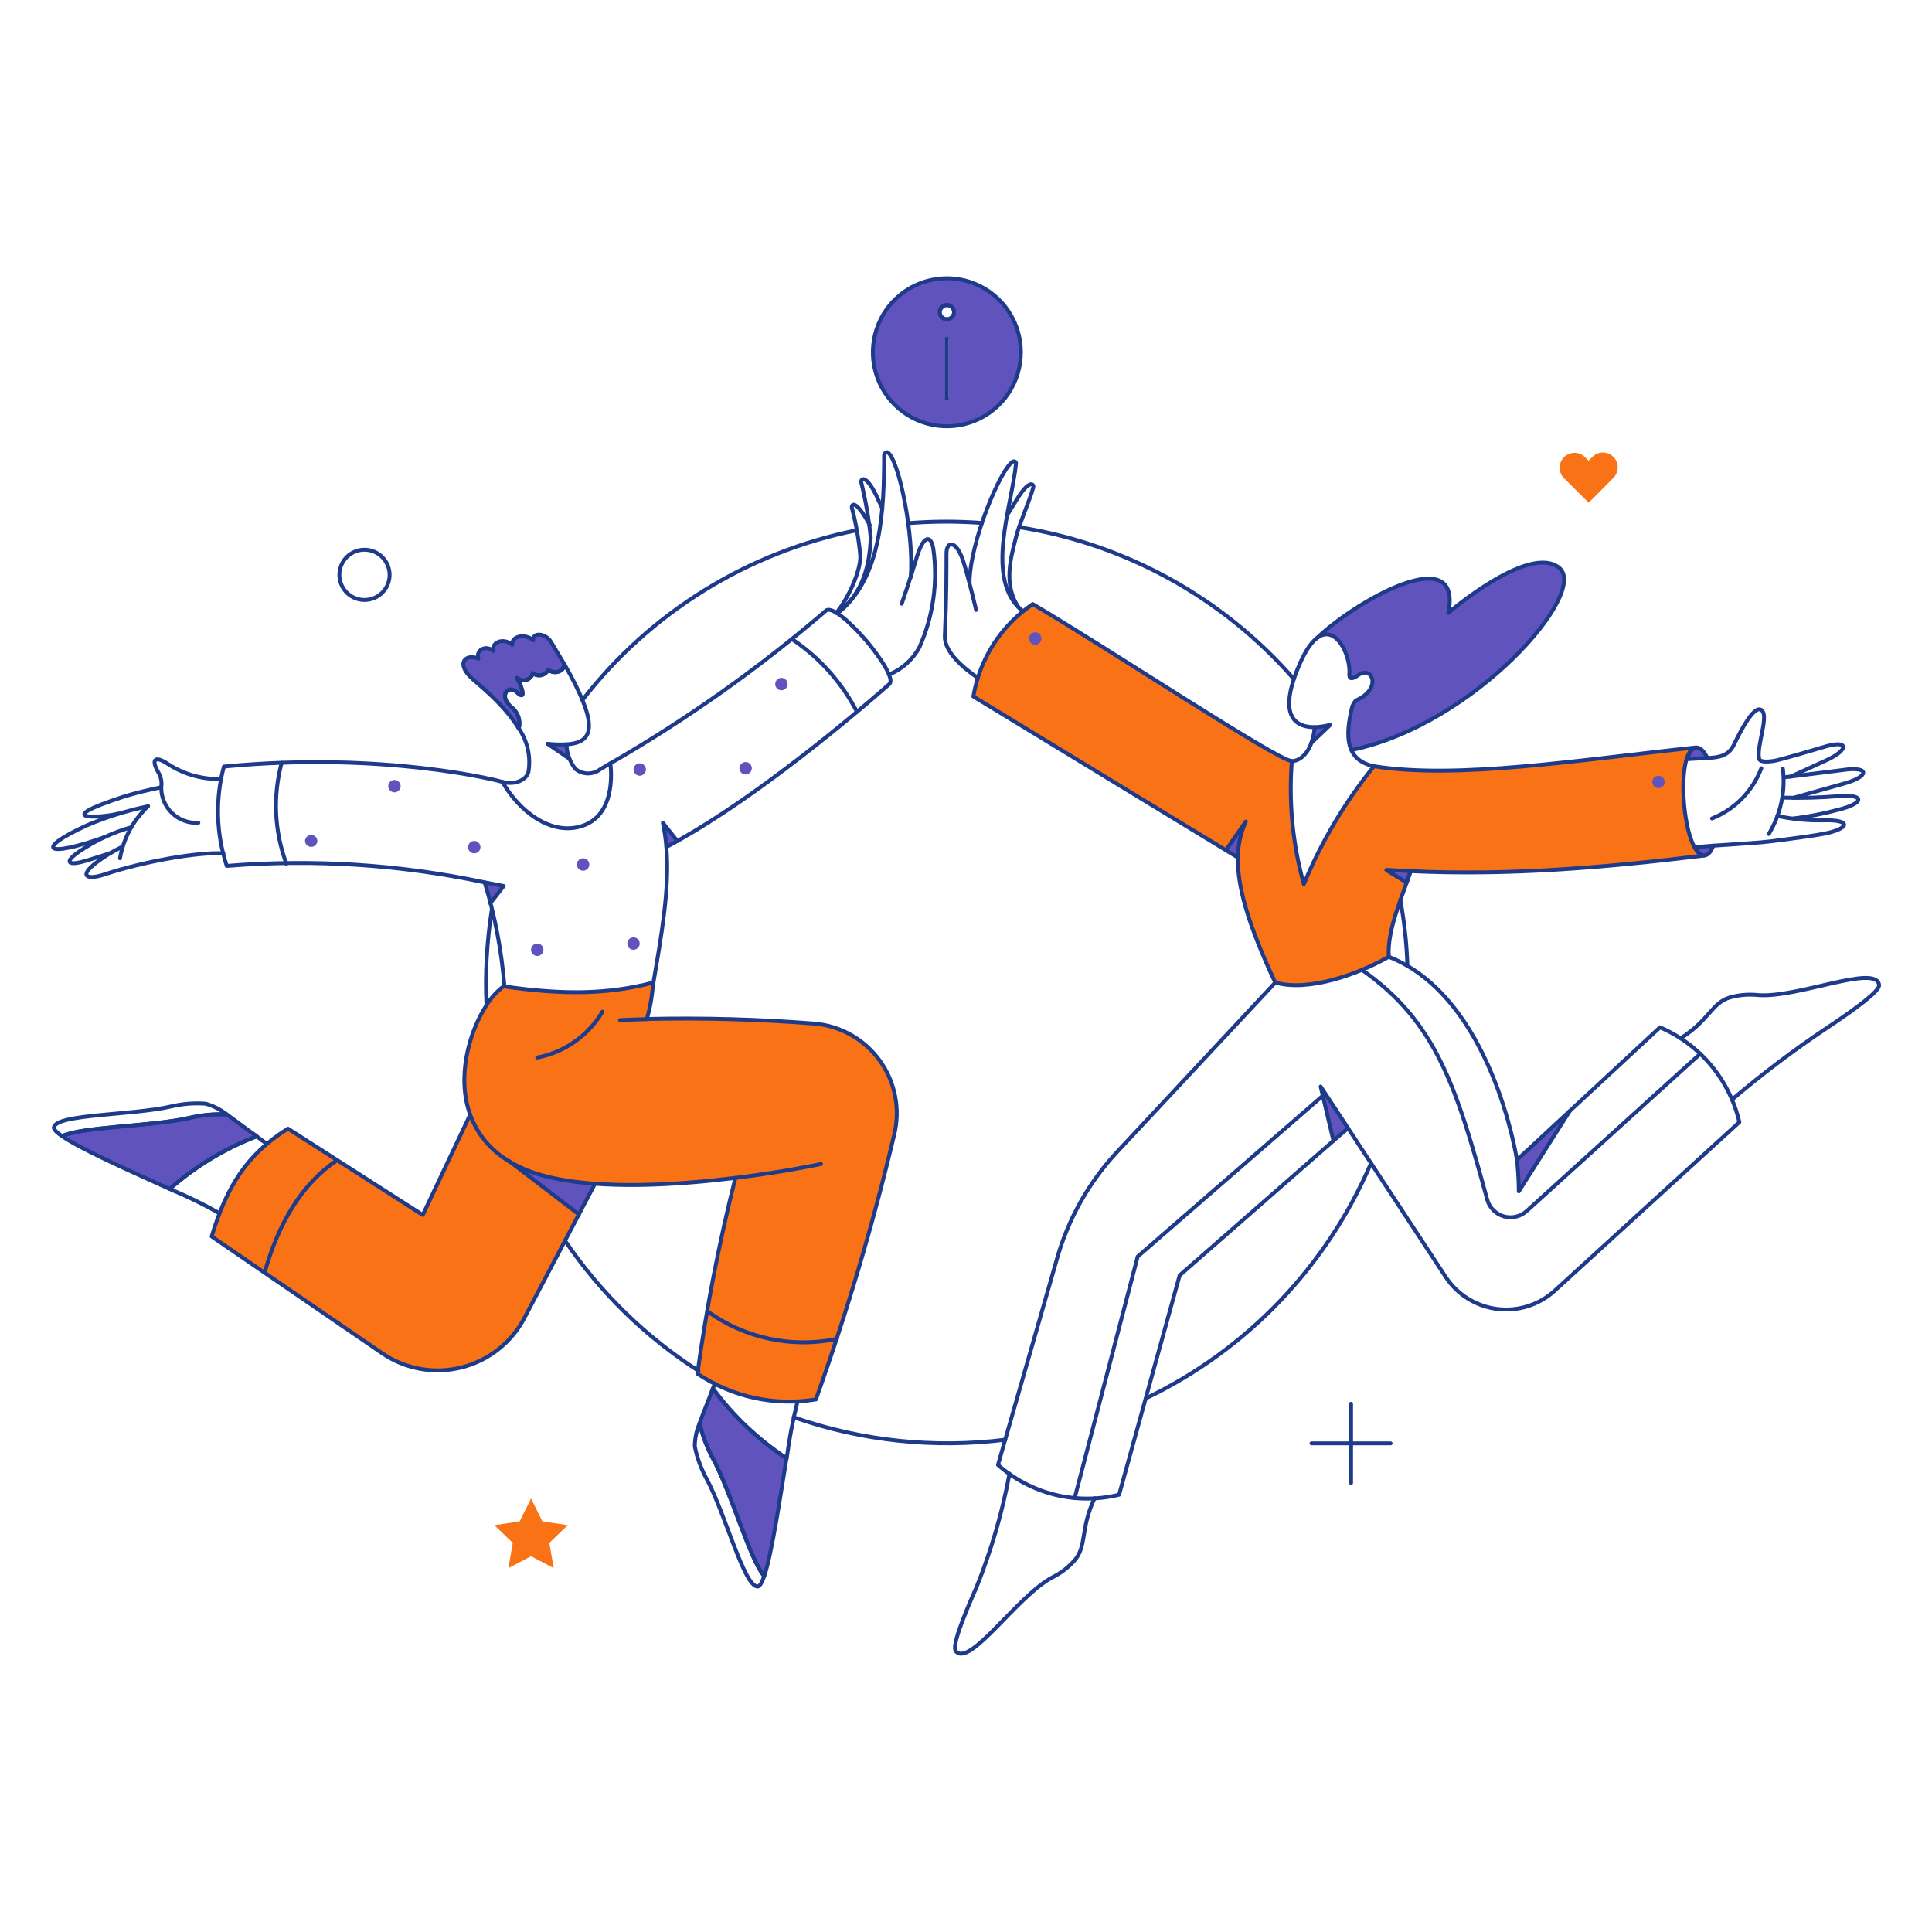 <svg width="382" height="382" viewBox="0 0 382 382" fill="none" xmlns="http://www.w3.org/2000/svg">
<path d="M336.985 169.159C332.663 169.159 331.036 148.119 335.36 147.783C311.984 150.271 287.984 154.094 271.668 151.502C265.94 158.566 261.267 166.423 257.795 174.828C255.591 166.916 254.789 158.68 255.425 150.491C252.322 150.238 218.452 127.781 204.191 119.44C201.099 121.53 198.464 124.228 196.446 127.369C194.429 130.509 193.071 134.027 192.456 137.709L242.438 168.116L246.373 162.447C245.453 164.71 244.939 167.118 244.853 169.56C244.709 174.471 246.297 181.655 252.217 194.266C257.995 195.999 267.421 193.327 274.605 189.175C274.28 184.661 276.482 179.137 278.143 174.517C276.867 173.582 275.528 172.738 274.135 171.989C295.318 173.384 315.249 171.805 336.985 169.159Z" fill="#F97316"/>
<path d="M160.893 202.342C149.915 201.483 138.9 201.181 127.892 201.439C128.58 199.1 128.99 196.688 129.119 194.254C120.092 196.601 111.354 196.673 99.729 195.014V194.869C94.328 198.442 89.613 211.111 92.999 220.423L83.625 240.222L56.906 223.175C48.854 228.194 44.81 234.621 41.849 244.479L75.536 267.55C77.796 269.102 80.359 270.157 83.055 270.646C85.752 271.135 88.522 271.047 91.183 270.388C93.843 269.73 96.334 268.515 98.491 266.825C100.649 265.135 102.424 263.007 103.699 260.581L114.459 240.11L100.879 229.737C102.87 230.9 105.009 231.79 107.238 232.382C118.323 235.452 134.534 234.224 145.437 232.888C142.23 245.644 139.723 258.565 137.928 271.594C144.803 276.22 153.186 278.041 161.361 276.686C167.468 259.57 172.628 242.131 176.817 224.448C177.442 221.932 177.512 219.31 177.022 216.764C176.531 214.218 175.492 211.809 173.977 209.706C172.461 207.602 170.506 205.853 168.247 204.582C165.987 203.31 163.478 202.546 160.893 202.342Z" fill="#F97316"/>
<path d="M319.005 90.337C318.596 89.923 318.073 89.641 317.503 89.527C316.932 89.413 316.341 89.472 315.805 89.697C315.448 89.845 315.124 90.063 314.852 90.337L314.092 91.097L313.332 90.337C312.776 89.812 312.037 89.524 311.272 89.535C310.508 89.546 309.777 89.855 309.237 90.396C308.696 90.937 308.387 91.668 308.377 92.432C308.366 93.197 308.654 93.936 309.18 94.492L314.121 99.402L318.995 94.492C319.409 94.083 319.692 93.56 319.807 92.99C319.923 92.42 319.866 91.829 319.643 91.291C319.496 90.934 319.279 90.61 319.005 90.337Z" fill="#F97316"/>
<path d="M112.257 301.562L107.238 300.804L104.999 296.291L102.76 300.804L97.743 301.562L101.39 305.065L100.524 310.048L104.999 307.701L109.477 310.048L108.61 305.065L112.257 301.562Z" fill="#F97316"/>
<path d="M263.075 143.298L259.274 146.909C259.625 145.907 259.844 144.862 259.924 143.804C260.989 143.753 262.046 143.583 263.075 143.298Z" fill="#6153BD"/>
<path d="M278.89 172.229C278.637 172.951 278.385 173.709 278.096 174.509C276.82 173.575 275.481 172.73 274.088 171.981C275.713 172.048 277.301 172.156 278.89 172.229Z" fill="#6153BD"/>
<path d="M308.281 112.29C302.366 107.379 286.329 121.172 286.329 121.172C289.288 106.585 267.624 119.082 260.33 126.191C264.086 123.194 267.083 129.692 266.758 133.375C266.758 134.244 267.227 134.424 268.563 133.485C271.344 131.463 273.33 136.266 268.094 138.503C267.742 138.883 267.484 139.339 267.334 139.833C266.374 142.558 266.311 145.519 267.153 148.282C291.454 143.307 314.166 117.164 308.281 112.29Z" fill="#6153BD"/>
<path d="M266.541 223.066L263.652 225.557L261.125 214.833L266.541 223.066Z" fill="#6153BD"/>
<path d="M187.214 55.024C184.32 55.024 181.491 55.882 179.084 57.49C176.678 59.098 174.802 61.384 173.695 64.058C172.587 66.732 172.297 69.674 172.862 72.513C173.427 75.351 174.82 77.959 176.867 80.005C178.913 82.052 181.521 83.445 184.359 84.01C187.198 84.575 190.14 84.285 192.814 83.177C195.488 82.07 197.774 80.194 199.382 77.788C200.99 75.381 201.848 72.552 201.848 69.658C201.853 66.762 200.997 63.93 199.389 61.522C197.782 59.113 195.495 57.236 192.819 56.13C191.042 55.396 189.137 55.02 187.214 55.024ZM187.575 78.567C187.575 78.663 187.537 78.755 187.47 78.822C187.402 78.89 187.31 78.928 187.214 78.928C187.166 78.931 187.118 78.923 187.073 78.906C187.028 78.889 186.987 78.862 186.953 78.828C186.919 78.794 186.892 78.753 186.875 78.708C186.858 78.663 186.85 78.615 186.853 78.567V67.229C186.854 67.133 186.892 67.042 186.959 66.974C187.027 66.906 187.119 66.868 187.214 66.868C187.262 66.865 187.311 66.873 187.356 66.89C187.401 66.907 187.442 66.933 187.476 66.967C187.51 67.001 187.536 67.042 187.553 67.088C187.571 67.133 187.578 67.181 187.575 67.229V78.567ZM186.203 61.742C186.215 61.477 186.328 61.226 186.52 61.043C186.712 60.859 186.967 60.757 187.232 60.757C187.498 60.757 187.753 60.859 187.945 61.043C188.137 61.226 188.25 61.477 188.261 61.742C188.25 62.008 188.137 62.258 187.945 62.442C187.753 62.626 187.498 62.728 187.232 62.728C186.967 62.728 186.712 62.626 186.52 62.442C186.328 62.258 186.215 62.008 186.203 61.742Z" fill="#6153BD"/>
<path d="M100.666 229.601L114.459 240.108L117.673 234.042C111.738 233.89 105.918 232.37 100.666 229.601Z" fill="#6153BD"/>
<path d="M112.582 150.022L108.249 147.099C109.494 147.249 110.75 147.297 112.004 147.243C112.103 148.186 112.297 149.117 112.582 150.022Z" fill="#6153BD"/>
<path d="M246.322 162.443C245.402 164.707 244.887 167.115 244.802 169.556L242.382 168.076L246.322 162.443Z" fill="#6153BD"/>
<path d="M131.069 162.696C131.392 164.27 131.62 165.862 131.755 167.462C132.441 167.137 133.2 166.74 133.958 166.343L131.069 162.696Z" fill="#6153BD"/>
<path d="M140.925 274.554C140.097 276.938 139.048 279.321 138.327 281.413C138.888 283.816 139.761 286.134 140.925 288.31C144.572 295.062 148.219 308.314 151.108 311.636C152.697 306.906 154.394 295.028 155.513 288.346C149.877 284.643 144.939 279.974 140.925 274.554Z" fill="#6153BD"/>
<path d="M44.81 220.321C42.347 220.213 39.88 220.444 37.48 221.007C29.969 222.74 16.214 222.74 12.278 224.654C16.395 227.471 27.406 232.273 33.544 235.09C38.618 230.614 44.451 227.08 50.768 224.654C48.638 223.21 46.615 221.585 44.81 220.321Z" fill="#6153BD"/>
<path d="M108.971 126.954C107.779 125.004 105.17 125.112 105.432 126.593C103.809 125.149 100.993 125.833 101.316 127.496C99.368 125.907 97.093 127.171 97.561 128.687C95.865 127.387 94.024 128.687 94.602 130.24C92.183 129.193 90.16 131 93.013 133.851C94.241 135.078 99.583 139.048 102.58 144.068C102.764 143.346 102.747 142.587 102.53 141.874C102.314 141.161 101.906 140.521 101.352 140.023C98.391 137.785 100.413 135.115 102.291 136.954C103.952 138.579 103.412 136.194 102.219 134.065C102.466 134.279 102.763 134.427 103.082 134.496C103.402 134.565 103.733 134.552 104.046 134.458C104.359 134.365 104.644 134.194 104.874 133.962C105.103 133.729 105.271 133.443 105.36 133.129C105.597 133.307 105.87 133.433 106.16 133.495C106.45 133.558 106.75 133.556 107.04 133.491C107.329 133.426 107.601 133.298 107.836 133.117C108.071 132.936 108.264 132.706 108.401 132.443C109.731 133.379 111.542 132.804 111.615 131.395C110.813 130.019 109.91 128.503 108.971 126.954Z" fill="#6153BD"/>
<path d="M99.589 175.188L96.955 178.582C96.594 177.176 96.232 175.802 95.835 174.468C97.057 174.684 99.589 175.188 99.589 175.188Z" fill="#6153BD"/>
<path d="M62.754 166.27C62.742 166.587 62.607 166.887 62.378 167.107C62.15 167.327 61.845 167.45 61.527 167.45C61.21 167.45 60.905 167.327 60.676 167.107C60.448 166.887 60.313 166.587 60.301 166.27C60.313 165.953 60.448 165.653 60.676 165.433C60.905 165.214 61.21 165.091 61.527 165.091C61.845 165.091 62.15 165.214 62.378 165.433C62.607 165.653 62.742 165.953 62.754 166.27Z" fill="#6153BD"/>
<path d="M79.219 155.438C79.219 155.599 79.188 155.759 79.126 155.908C79.064 156.057 78.974 156.192 78.86 156.306C78.746 156.42 78.611 156.511 78.462 156.572C78.313 156.634 78.153 156.666 77.992 156.666C77.831 156.666 77.671 156.634 77.522 156.572C77.373 156.511 77.238 156.42 77.124 156.306C77.01 156.192 76.919 156.057 76.858 155.908C76.796 155.759 76.764 155.599 76.764 155.438C76.764 155.113 76.894 154.8 77.124 154.57C77.354 154.34 77.666 154.21 77.992 154.21C78.317 154.21 78.63 154.34 78.86 154.57C79.09 154.8 79.219 155.113 79.219 155.438Z" fill="#6153BD"/>
<path d="M94.999 167.499C94.999 167.825 94.87 168.137 94.639 168.367C94.409 168.598 94.096 168.727 93.77 168.727C93.445 168.727 93.132 168.598 92.902 168.367C92.671 168.137 92.542 167.825 92.542 167.499C92.542 167.173 92.671 166.86 92.902 166.63C93.132 166.399 93.445 166.27 93.77 166.27C94.096 166.27 94.409 166.399 94.639 166.63C94.87 166.86 94.999 167.173 94.999 167.499Z" fill="#6153BD"/>
<path d="M116.518 170.929C116.518 171.255 116.388 171.567 116.158 171.798C115.928 172.028 115.615 172.157 115.289 172.157C114.963 172.157 114.651 172.028 114.42 171.798C114.19 171.567 114.061 171.255 114.061 170.929C114.061 170.603 114.19 170.29 114.42 170.06C114.651 169.83 114.963 169.7 115.289 169.7C115.615 169.7 115.928 169.83 116.158 170.06C116.388 170.29 116.518 170.603 116.518 170.929Z" fill="#6153BD"/>
<path d="M127.715 152.152C127.715 152.478 127.586 152.791 127.355 153.021C127.125 153.252 126.812 153.381 126.487 153.381C126.161 153.381 125.848 153.252 125.618 153.021C125.387 152.791 125.258 152.478 125.258 152.152C125.258 151.827 125.387 151.514 125.618 151.284C125.848 151.053 126.161 150.924 126.487 150.924C126.812 150.924 127.125 151.053 127.355 151.284C127.586 151.514 127.715 151.827 127.715 152.152Z" fill="#6153BD"/>
<path d="M148.653 151.9C148.653 152.061 148.621 152.221 148.559 152.37C148.497 152.519 148.407 152.654 148.293 152.768C148.179 152.882 148.044 152.972 147.895 153.034C147.746 153.096 147.586 153.127 147.425 153.127C147.264 153.127 147.104 153.096 146.955 153.034C146.806 152.972 146.671 152.882 146.557 152.768C146.443 152.654 146.352 152.519 146.291 152.37C146.229 152.221 146.197 152.061 146.197 151.9C146.197 151.574 146.326 151.262 146.557 151.032C146.787 150.801 147.099 150.672 147.425 150.672C147.75 150.672 148.063 150.801 148.293 151.032C148.523 151.262 148.653 151.574 148.653 151.9Z" fill="#6153BD"/>
<path d="M155.73 135.255C155.73 135.581 155.6 135.893 155.37 136.123C155.14 136.354 154.828 136.483 154.502 136.483C154.176 136.483 153.864 136.354 153.634 136.123C153.404 135.893 153.274 135.581 153.274 135.255C153.274 134.93 153.404 134.617 153.634 134.387C153.864 134.157 154.176 134.028 154.502 134.028C154.828 134.028 155.14 134.157 155.37 134.387C155.6 134.617 155.73 134.93 155.73 135.255Z" fill="#6153BD"/>
<path d="M107.454 187.79C107.454 187.951 107.423 188.111 107.361 188.26C107.299 188.408 107.209 188.544 107.095 188.658C106.981 188.772 106.845 188.862 106.697 188.924C106.548 188.986 106.388 189.017 106.227 189.017C106.065 189.017 105.906 188.986 105.757 188.924C105.608 188.862 105.473 188.772 105.359 188.658C105.245 188.544 105.154 188.408 105.092 188.26C105.031 188.111 104.999 187.951 104.999 187.79C104.999 187.464 105.128 187.152 105.359 186.922C105.589 186.691 105.901 186.562 106.227 186.562C106.552 186.562 106.865 186.691 107.095 186.922C107.325 187.152 107.454 187.464 107.454 187.79Z" fill="#6153BD"/>
<path d="M126.484 186.562C126.484 186.888 126.354 187.2 126.124 187.431C125.893 187.661 125.581 187.791 125.255 187.791C124.929 187.791 124.617 187.661 124.386 187.431C124.156 187.2 124.026 186.888 124.026 186.562C124.026 186.236 124.156 185.924 124.386 185.693C124.617 185.463 124.929 185.333 125.255 185.333C125.581 185.333 125.893 185.463 126.124 185.693C126.354 185.924 126.484 186.236 126.484 186.562Z" fill="#6153BD"/>
<path d="M337.599 149.877C336.335 149.949 334.096 150.058 333.591 150.094C334.53 147.099 336.195 147.061 337.599 149.877Z" fill="#6153BD"/>
<path d="M338.754 167.209C337.852 169.665 336.371 169.773 335.107 167.498C336.155 167.433 337.418 167.318 338.754 167.209Z" fill="#6153BD"/>
<path d="M205.919 126.194C205.925 126.359 205.898 126.524 205.839 126.679C205.78 126.834 205.691 126.975 205.576 127.094C205.462 127.214 205.324 127.309 205.172 127.374C205.019 127.438 204.855 127.472 204.69 127.472C204.524 127.472 204.361 127.438 204.208 127.374C204.056 127.309 203.918 127.214 203.804 127.094C203.689 126.975 203.599 126.834 203.541 126.679C203.482 126.524 203.455 126.359 203.461 126.194C203.474 125.876 203.609 125.576 203.838 125.356C204.067 125.136 204.372 125.013 204.69 125.013C205.008 125.013 205.313 125.136 205.542 125.356C205.771 125.576 205.906 125.876 205.919 126.194Z" fill="#6153BD"/>
<path d="M329.15 154.608C329.15 154.933 329.02 155.245 328.79 155.475C328.56 155.705 328.248 155.834 327.923 155.834C327.597 155.834 327.285 155.705 327.055 155.475C326.825 155.245 326.696 154.933 326.696 154.608C326.696 154.282 326.825 153.97 327.055 153.74C327.285 153.51 327.597 153.381 327.923 153.381C328.248 153.381 328.56 153.51 328.79 153.74C329.02 153.97 329.15 154.282 329.15 154.608Z" fill="#6153BD"/>
<path d="M300.301 235.559C300.29 233.484 300.169 231.411 299.94 229.348L310.375 219.671L300.301 235.559Z" fill="#6153BD"/>
<path d="M198.769 284.665C184.664 286.426 170.343 284.906 156.921 280.223" stroke="#1E3A8A" stroke-width="0.769" stroke-linecap="round" stroke-linejoin="round"/>
<path d="M271.091 229.959C262.388 250.339 246.581 266.866 226.607 276.465" stroke="#1E3A8A" stroke-width="0.769" stroke-linecap="round" stroke-linejoin="round"/>
<path d="M276.868 177.896C277.668 182.21 278.138 186.581 278.276 190.968" stroke="#1E3A8A" stroke-width="0.769" stroke-linecap="round" stroke-linejoin="round"/>
<path d="M201.477 104.239C222.552 107.551 241.788 118.173 255.817 134.245" stroke="#1E3A8A" stroke-width="0.769" stroke-linecap="round" stroke-linejoin="round"/>
<path d="M179.559 103.444C183.669 103.114 187.795 103.053 191.912 103.263C192.634 103.301 193.393 103.335 194.115 103.408" stroke="#1E3A8A" stroke-width="0.769" stroke-linecap="round" stroke-linejoin="round"/>
<path d="M115.145 138.431C128.59 121.074 147.847 109.15 169.379 104.852" stroke="#1E3A8A" stroke-width="0.769" stroke-linecap="round" stroke-linejoin="round"/>
<path d="M96.19 198.73C96.043 195.674 96.055 192.613 96.227 189.559C96.4 186.305 96.738 183.065 97.238 179.845" stroke="#1E3A8A" stroke-width="0.769" stroke-linecap="round" stroke-linejoin="round"/>
<path d="M138.109 271.053C127.656 264.351 118.676 255.592 111.715 245.309" stroke="#1E3A8A" stroke-width="0.769" stroke-linecap="round" stroke-linejoin="round"/>
<path d="M259.933 143.776C260.983 143.744 262.026 143.586 263.039 143.306L259.283 146.881" stroke="#1E3A8A" stroke-width="0.769" stroke-linecap="round" stroke-linejoin="round"/>
<path d="M354.028 153.561L361.142 150.311C365.653 148.253 365.703 146.058 360.311 147.783C359.984 147.888 351.97 150.271 350.706 150.455C349.732 150.598 348.046 150.742 347.856 150.094C347.132 147.624 350.136 140.949 348.036 140.273C346.666 139.834 344.325 144.14 342.837 147.242C341.795 149.412 339.986 149.769 337.601 149.878" stroke="#1E3A8A" stroke-width="0.769" stroke-linecap="round" stroke-linejoin="round"/>
<path d="M352.728 153.705C352.728 153.705 363.561 152.375 364.283 152.261C369.912 151.441 369.519 153.566 364.716 154.896C360.131 156.166 354.606 157.747 354.606 157.747" stroke="#1E3A8A" stroke-width="0.769" stroke-linecap="round" stroke-linejoin="round"/>
<path d="M352.728 157.713C356.282 157.82 359.838 157.723 363.38 157.424C369.048 156.982 368.434 158.869 363.633 160.06C360.671 160.87 357.654 161.461 354.606 161.83" stroke="#1E3A8A" stroke-width="0.769" stroke-linecap="round" stroke-linejoin="round"/>
<path d="M338.755 167.21C338.755 167.21 346.59 166.697 348.107 166.56C351.03 166.294 354.032 165.828 356.953 165.441C358.149 165.279 359.341 165.089 360.528 164.871C365.587 163.92 366.34 162.043 360.6 162.199C357.52 162.272 354.441 161.981 351.429 161.332" stroke="#1E3A8A" stroke-width="0.769" stroke-linecap="round" stroke-linejoin="round"/>
<path d="M352.512 151.972C353.061 156.47 352.081 161.021 349.732 164.895" stroke="#1E3A8A" stroke-width="0.769" stroke-linecap="round" stroke-linejoin="round"/>
<path d="M348.251 151.9C347.404 154.141 346.1 156.181 344.422 157.891C342.743 159.601 340.727 160.942 338.502 161.83" stroke="#1E3A8A" stroke-width="0.769" stroke-linecap="round" stroke-linejoin="round"/>
<path d="M278.913 172.244C278.66 172.966 278.407 173.724 278.118 174.524C276.241 173.261 274.648 172.443 274.11 171.997C275.735 172.063 277.324 172.172 278.913 172.244Z" stroke="#1E3A8A" stroke-width="0.769" stroke-linecap="round" stroke-linejoin="round"/>
<path d="M242.386 168.112L246.322 162.443C245.299 164.677 244.768 167.104 244.764 169.561" stroke="#1E3A8A" stroke-width="0.769" stroke-linecap="round" stroke-linejoin="round"/>
<path d="M255.425 150.491C256.731 150.491 258.419 149.37 259.289 146.88C259.639 145.878 259.857 144.834 259.939 143.775C256.545 143.811 252.185 142.065 257.123 130.958C258.185 128.571 260.247 124.921 262.809 125.479C265.3 126.025 267.011 130.436 266.8 133.271C266.714 134.489 267.56 134.191 268.561 133.478C271.359 131.479 273.328 136.257 268.092 138.496C267.744 138.878 267.484 139.332 267.332 139.826C265.981 145.527 265.933 150.223 271.665 151.525" stroke="#1E3A8A" stroke-width="0.769" stroke-linecap="round" stroke-linejoin="round"/>
<path d="M260.366 126.194C267.66 119.081 289.325 106.587 286.364 121.175C286.364 121.175 302.393 107.383 308.316 112.292C314.208 117.169 291.526 143.308 267.227 148.291" stroke="#1E3A8A" stroke-width="0.769" stroke-linecap="round" stroke-linejoin="round"/>
<path d="M336.985 169.159C332.711 169.159 331.035 148.119 335.36 147.783C312.175 150.253 288.13 154.121 271.668 151.502C265.94 158.566 261.267 166.423 257.795 174.828C255.591 166.916 254.789 158.679 255.425 150.491C252.322 150.238 218.452 127.781 204.191 119.439C201.099 121.53 198.464 124.228 196.447 127.368C194.429 130.509 193.071 134.027 192.456 137.708L244.77 169.56C244.756 170.143 244.77 170.755 244.802 171.409C245.07 176.252 246.923 183.148 252.139 194.253C258.591 196.178 268.592 192.633 274.599 189.161C274.219 183.884 277.294 177.226 278.919 172.247C298.343 173.135 316.893 171.595 336.985 169.159Z" stroke="#1E3A8A" stroke-width="0.769" stroke-linecap="round" stroke-linejoin="round"/>
<path d="M252.17 194.253L220.974 227.652C215.339 233.669 211.229 240.95 208.988 248.884L197.325 289.646C200.543 292.489 204.403 294.51 208.573 295.536C212.743 296.562 217.1 296.563 221.27 295.538L233.243 252.166C268.673 221.154 262.603 226.454 266.533 223.064L285.851 252.491C286.987 254.215 288.483 255.673 290.235 256.765C291.988 257.856 293.957 258.555 296.005 258.813C298.054 259.072 300.135 258.883 302.103 258.259C304.071 257.635 305.881 256.591 307.406 255.199L343.91 221.872C342.951 217.734 341.03 213.88 338.303 210.622C335.576 207.364 332.12 204.795 328.214 203.123L299.932 229.349C299.932 229.349 295.057 197.178 274.549 189.162" stroke="#1E3A8A" stroke-width="0.769" stroke-linecap="round" stroke-linejoin="round"/>
<path d="M263.652 225.558L261.125 214.833L266.541 223.066" stroke="#1E3A8A" stroke-width="0.769" stroke-linecap="round" stroke-linejoin="round"/>
<path d="M199.6 291.38C198.176 299.038 195.999 306.537 193.1 313.767C190.35 319.974 188.195 325.533 188.984 326.477C191.747 329.782 201.147 315.506 208.121 311.853C209.783 311.029 211.268 309.888 212.492 308.495C214.942 305.603 213.574 302.249 216.426 296.218" stroke="#1E3A8A" stroke-width="0.769" stroke-linecap="round" stroke-linejoin="round"/>
<path d="M342.438 217.433C348.416 212.343 354.686 207.606 361.214 203.244C366.881 199.487 371.684 195.95 371.539 194.758C371.028 190.498 355.366 197.402 347.565 196.744C345.71 196.551 343.836 196.71 342.04 197.214C338.43 198.305 337.96 201.727 332.291 205.302" stroke="#1E3A8A" stroke-width="0.769" stroke-linecap="round" stroke-linejoin="round"/>
<path d="M191.692 115.323C191.692 107.341 197.899 92.461 200.322 91.241C200.418 91.197 200.528 91.193 200.627 91.229C200.727 91.265 200.808 91.339 200.854 91.434C200.884 91.497 200.898 91.567 200.892 91.638C200.061 100.163 194.531 114.725 202.239 120.857" stroke="#1E3A8A" stroke-width="0.769" stroke-linecap="round" stroke-linejoin="round"/>
<path d="M193.389 134.064C190.608 132.186 186.686 128.932 186.817 125.759C187.18 116.986 187.125 112.868 187.142 109.401C187.155 106.838 189.172 106.764 190.536 111.207C191.734 115.105 192.992 120.595 192.992 120.595" stroke="#1E3A8A" stroke-width="0.769" stroke-linecap="round" stroke-linejoin="round"/>
<path d="M199.202 101.747C199.963 100.483 200.785 99.181 201.116 98.643C203.53 94.717 204.499 95.678 204.294 96.404C203.49 99.244 201.549 103.516 200.899 106.152C199.93 110.031 198.281 115.445 201.356 120.052" stroke="#1E3A8A" stroke-width="0.769" stroke-linecap="round" stroke-linejoin="round"/>
<path d="M162.337 230.149C162.337 230.149 155.152 231.702 145.439 232.893" stroke="#1E3A8A" stroke-width="0.769" stroke-linecap="round" stroke-linejoin="round"/>
<path d="M96.082 198.912C97.02 197.348 98.259 195.985 99.727 194.904V195.048C111.354 196.709 120.092 196.637 129.119 194.288C128.991 196.723 128.579 199.134 127.892 201.473C138.9 201.221 149.915 201.523 160.893 202.376C163.475 202.575 165.982 203.335 168.24 204.604C170.497 205.873 172.45 207.619 173.962 209.721C175.475 211.823 176.511 214.23 176.997 216.774C177.484 219.317 177.409 221.936 176.779 224.448C172.597 242.136 167.438 259.578 161.326 276.695C153.151 278.051 144.767 276.229 137.892 271.604C139.689 258.575 142.196 245.653 145.402 232.897C134.5 234.228 118.291 235.45 107.203 232.392C100.634 230.581 95.278 226.799 92.95 220.368C90.291 213.07 92.686 204.218 96.082 198.912Z" stroke="#1E3A8A" stroke-width="0.769" stroke-linecap="round" stroke-linejoin="round"/>
<path d="M127.928 201.511C126.123 201.547 124.353 201.619 122.584 201.692" stroke="#1E3A8A" stroke-width="0.769" stroke-linecap="round" stroke-linejoin="round"/>
<path d="M117.643 234.041L103.693 260.581C101.771 264.237 98.733 267.185 95.02 268.995C91.307 270.805 87.113 271.382 83.049 270.644C80.352 270.155 77.79 269.101 75.531 267.55L41.849 244.479C44.814 234.61 48.864 228.179 56.935 223.158L83.589 240.222L92.977 220.362" stroke="#1E3A8A" stroke-width="0.769" stroke-linecap="round" stroke-linejoin="round"/>
<path d="M100.702 229.601L114.459 240.109" stroke="#1E3A8A" stroke-width="0.769" stroke-linecap="round" stroke-linejoin="round"/>
<path d="M112.582 150.022L108.249 147.061C109.497 147.201 110.754 147.237 112.008 147.169" stroke="#1E3A8A" stroke-width="0.769" stroke-linecap="round" stroke-linejoin="round"/>
<path d="M120.67 150.925C120.02 151.322 119.37 151.685 118.72 152.08C118.014 152.635 117.141 152.933 116.243 152.927C115.346 152.92 114.477 152.609 113.779 152.044C112.672 150.657 112.052 148.944 112.013 147.17C117.821 146.829 118.177 142.924 111.612 131.356C111.543 131.692 111.387 132.005 111.158 132.261C110.929 132.517 110.637 132.708 110.31 132.814C109.984 132.921 109.635 132.939 109.299 132.866C108.963 132.794 108.653 132.634 108.399 132.403C108.269 132.673 108.08 132.911 107.845 133.098C107.611 133.284 107.337 133.416 107.044 133.482C106.752 133.548 106.448 133.547 106.156 133.479C105.864 133.411 105.591 133.278 105.358 133.089C105.268 133.403 105.101 133.69 104.871 133.922C104.642 134.154 104.357 134.325 104.044 134.418C103.731 134.512 103.4 134.525 103.081 134.457C102.761 134.389 102.464 134.241 102.217 134.028C103.444 136.156 103.95 138.54 102.289 136.915C100.411 135.075 98.389 137.781 101.352 139.986C101.906 140.483 102.314 141.123 102.531 141.835C102.747 142.548 102.764 143.307 102.58 144.028C104.293 146.527 104.977 149.59 104.491 152.58C104.166 154.101 102 155.288 99.36 154.602C102.509 160.26 108.99 165.473 115.292 163.246C122.226 160.803 120.67 150.925 120.67 150.925Z" stroke="#1E3A8A" stroke-width="0.769" stroke-linecap="round" stroke-linejoin="round"/>
<path d="M165.534 121.253C174.453 114.508 174.805 100.247 174.805 90.021C174.805 89.696 175.272 89.261 175.525 89.451C177.781 90.918 180.781 106.123 180.059 114.124" stroke="#1E3A8A" stroke-width="0.769" stroke-linecap="round" stroke-linejoin="round"/>
<path d="M175.768 133.378C178.327 132.347 180.446 130.458 181.762 128.033C184.511 121.914 185.474 115.142 184.539 108.499C184.048 105.614 182.551 105.863 181.253 110.232C180.095 114.132 178.292 119.367 178.292 119.367" stroke="#1E3A8A" stroke-width="0.769" stroke-linecap="round" stroke-linejoin="round"/>
<path d="M165.384 121.158C167.87 118.117 170.209 112.72 170.101 109.871C169.809 106.677 169.253 103.513 168.44 100.41C168.276 99.65 169.225 98.639 171.978 103.831" stroke="#1E3A8A" stroke-width="0.769" stroke-linecap="round" stroke-linejoin="round"/>
<path d="M131.755 167.463C131.62 165.862 131.391 164.27 131.069 162.696L133.916 166.294" stroke="#1E3A8A" stroke-width="0.769" stroke-linecap="round" stroke-linejoin="round"/>
<path d="M129.156 194.29H129.192C130.744 185.118 132.442 175.838 131.756 167.463C146.174 159.899 164.5 145.237 175.846 135.256C177.133 133.969 172.627 128.272 171.387 126.81C170.116 125.311 165.145 119.79 163.39 120.668C150.136 132.062 135.846 142.192 120.706 150.925" stroke="#1E3A8A" stroke-width="0.769" stroke-linecap="round" stroke-linejoin="round"/>
<path d="M157.68 277.155C156.749 280.841 156.038 284.579 155.549 288.349C149.899 284.648 144.958 279.964 140.961 274.519C141.106 274.204 141.227 273.879 141.322 273.544" stroke="#1E3A8A" stroke-width="0.769" stroke-linecap="round" stroke-linejoin="round"/>
<path d="M140.925 288.302C139.761 286.127 138.888 283.808 138.327 281.406C137.713 282.858 137.39 284.416 137.377 285.993C137.831 288.241 138.622 290.407 139.724 292.419C143.443 299.351 147.162 313.867 149.835 313.687C150.232 313.65 150.665 312.892 151.098 311.628C148.255 308.314 144.608 295.062 140.925 288.302Z" stroke="#1E3A8A" stroke-width="0.769" stroke-linecap="round" stroke-linejoin="round"/>
<path d="M140.925 274.555C140.097 276.938 139.048 279.321 138.327 281.413C138.888 283.816 139.761 286.135 140.925 288.31C144.572 295.062 148.219 308.314 151.108 311.636C152.697 306.906 154.394 295.028 155.513 288.346C149.877 284.643 144.939 279.974 140.925 274.555Z" stroke="#1E3A8A" stroke-width="0.769" stroke-linecap="round" stroke-linejoin="round"/>
<path d="M43.401 239.892C40.215 238.094 36.923 236.491 33.544 235.09C38.604 230.622 44.426 227.1 50.731 224.69C51.706 225.34 51.851 225.593 52.79 226.135" stroke="#1E3A8A" stroke-width="0.769" stroke-linecap="round" stroke-linejoin="round"/>
<path d="M40.657 218.227C38.368 218.055 36.066 218.239 33.833 218.77C26.178 220.538 11.159 220.249 10.648 222.885C10.575 223.282 11.189 223.896 12.272 224.654C16.208 222.74 29.964 222.74 37.51 221.043C39.91 220.478 42.377 220.248 44.84 220.359C43.605 219.373 42.182 218.647 40.657 218.227Z" stroke="#1E3A8A" stroke-width="0.769" stroke-linecap="round" stroke-linejoin="round"/>
<path d="M44.81 220.321C42.347 220.214 39.88 220.444 37.48 221.007C29.969 222.741 16.214 222.741 12.278 224.654C16.395 227.471 27.406 232.273 33.544 235.09C38.618 230.614 44.451 227.08 50.768 224.654C48.638 223.21 46.615 221.585 44.81 220.321Z" stroke="#1E3A8A" stroke-width="0.769" stroke-linecap="round" stroke-linejoin="round"/>
<path d="M21.883 168.654C20.244 169.198 18.597 169.715 16.941 170.206C13.618 171.21 12.392 170.604 15.714 168.329C18.855 166.196 22.32 164.586 25.976 163.562" stroke="#1E3A8A" stroke-width="0.769" stroke-linecap="round" stroke-linejoin="round"/>
<path d="M29.283 159.374C28.28 160.353 27.373 161.425 26.573 162.576C25.137 164.727 24.166 167.154 23.722 169.701" stroke="#1E3A8A" stroke-width="0.769" stroke-linecap="round" stroke-linejoin="round"/>
<path d="M20.619 165.549C8.595 169.774 7.086 167.803 17.152 163.202C21.037 161.539 25.08 160.277 29.22 159.435" stroke="#1E3A8A" stroke-width="0.769" stroke-linecap="round" stroke-linejoin="round"/>
<path d="M44.167 168.724C39.137 168.443 28.403 170.319 20.619 172.905C17.225 174.025 15.41 173.285 19.174 170.45C20.761 169.264 22.46 168.239 24.249 167.388" stroke="#1E3A8A" stroke-width="0.769" stroke-linecap="round" stroke-linejoin="round"/>
<path d="M23.325 160.89C19.283 161.829 10.07 162.175 24.409 157.532C26.647 156.808 29.35 156.202 31.883 155.655C32.026 154.713 31.861 153.751 31.414 152.91C29.893 150.364 30.406 149.33 32.894 150.852C36.051 153.001 39.8 154.112 43.618 154.03" stroke="#1E3A8A" stroke-width="0.769" stroke-linecap="round" stroke-linejoin="round"/>
<path d="M31.883 155.652C31.867 156.605 32.048 157.551 32.415 158.431C32.782 159.311 33.326 160.106 34.014 160.766C34.702 161.426 35.519 161.937 36.414 162.267C37.308 162.597 38.261 162.739 39.213 162.683" stroke="#1E3A8A" stroke-width="0.769" stroke-linecap="round" stroke-linejoin="round"/>
<path d="M111.607 131.392C111.535 132.8 109.729 133.378 108.393 132.439C108.256 132.703 108.064 132.933 107.829 133.114C107.594 133.296 107.322 133.423 107.032 133.489C106.743 133.554 106.442 133.555 106.152 133.493C105.862 133.43 105.589 133.305 105.352 133.125C105.262 133.439 105.094 133.725 104.864 133.956C104.635 134.188 104.35 134.359 104.038 134.452C103.725 134.545 103.394 134.558 103.075 134.49C102.755 134.422 102.458 134.275 102.211 134.062C103.403 136.193 103.944 138.578 102.283 136.951C100.406 135.111 98.391 137.774 101.344 140.02C101.9 140.517 102.308 141.157 102.524 141.87C102.741 142.584 102.757 143.342 102.572 144.064C99.577 139.047 94.233 135.075 93.005 133.847C90.154 130.997 92.175 129.189 94.594 130.237C94.024 128.684 95.858 127.386 97.553 128.684C97.084 127.164 99.36 125.904 101.308 127.492C100.983 125.831 103.8 125.145 105.425 126.59C105.172 125.109 107.777 124.997 108.963 126.951C109.913 128.5 111.607 131.392 111.607 131.392Z" stroke="#1E3A8A" stroke-width="0.769" stroke-linecap="round" stroke-linejoin="round"/>
<path d="M96.949 178.582L99.589 175.188C98.291 174.937 97.063 174.683 95.835 174.468" stroke="#1E3A8A" stroke-width="0.769" stroke-linecap="round" stroke-linejoin="round"/>
<path d="M99.368 154.608C98.899 154.427 76.183 148.505 44.268 151.567C42.538 158.03 42.736 164.858 44.838 171.21C61.903 169.823 79.079 170.919 95.829 174.466C97.864 181.117 99.171 187.968 99.727 194.901" stroke="#1E3A8A" stroke-width="0.769" stroke-linecap="round" stroke-linejoin="round"/>
<path d="M77.017 113.229C77.101 114.208 76.894 115.189 76.421 116.05C75.948 116.91 75.23 117.611 74.359 118.064C73.487 118.516 72.501 118.701 71.525 118.593C70.549 118.486 69.627 118.091 68.875 117.46C68.123 116.828 67.576 115.988 67.301 115.045C67.027 114.102 67.038 113.099 67.334 112.163C67.629 111.226 68.196 110.398 68.962 109.784C69.727 109.169 70.658 108.796 71.636 108.71C72.948 108.6 74.251 109.013 75.259 109.86C76.267 110.707 76.899 111.918 77.017 113.229Z" stroke="#1E3A8A" stroke-width="0.769" stroke-linecap="round" stroke-linejoin="round"/>
<path d="M274.954 285.387H259.319" stroke="#1E3A8A" stroke-width="0.769" stroke-linecap="round" stroke-linejoin="round"/>
<path d="M267.138 293.221V277.552" stroke="#1E3A8A" stroke-width="0.769" stroke-linecap="round" stroke-linejoin="round"/>
<path d="M55.688 150.816C53.921 157.409 54.251 164.385 56.627 170.784" stroke="#1E3A8A" stroke-width="0.769" stroke-linecap="round" stroke-linejoin="round"/>
<path d="M156.602 126.373C162.029 130.002 166.447 134.949 169.443 140.75" stroke="#1E3A8A" stroke-width="0.769" stroke-linecap="round" stroke-linejoin="round"/>
<path d="M337.599 149.877C336.335 149.95 334.096 150.058 333.591 150.094C334.53 147.099 336.194 147.061 337.599 149.877Z" stroke="#1E3A8A" stroke-width="0.769" stroke-linecap="round" stroke-linejoin="round"/>
<path d="M338.754 167.209C337.852 169.665 336.371 169.773 335.107 167.498C336.154 167.434 337.418 167.318 338.754 167.209Z" stroke="#1E3A8A" stroke-width="0.769" stroke-linecap="round" stroke-linejoin="round"/>
<path d="M269.285 191.76C283.909 202.022 287.91 214.69 294.054 237.18C294.27 237.965 294.682 238.681 295.253 239.262C295.823 239.842 296.532 240.267 297.313 240.497C298.094 240.724 298.921 240.748 299.714 240.567C300.507 240.386 301.241 240.005 301.846 239.461L336.194 208.335" stroke="#1E3A8A" stroke-width="0.769" stroke-linecap="round" stroke-linejoin="round"/>
<path d="M212.49 296.182L224.946 248.45L261.558 216.638" stroke="#1E3A8A" stroke-width="0.769" stroke-linecap="round" stroke-linejoin="round"/>
<path d="M119.117 200.031C117.735 202.37 115.87 204.388 113.648 205.95C111.425 207.513 108.895 208.585 106.227 209.094" stroke="#1E3A8A" stroke-width="0.769" stroke-linecap="round" stroke-linejoin="round"/>
<path d="M139.878 259.281C143.533 261.917 147.697 263.764 152.104 264.703C156.512 265.643 161.067 265.654 165.479 264.737" stroke="#1E3A8A" stroke-width="0.769" stroke-linecap="round" stroke-linejoin="round"/>
<path d="M66.654 229.388C59.578 234.155 55.061 241.882 52.321 251.624" stroke="#1E3A8A" stroke-width="0.769" stroke-linecap="round" stroke-linejoin="round"/>
<path d="M310.375 219.671L300.303 235.559C300.292 233.484 300.171 231.411 299.942 229.348" stroke="#1E3A8A" stroke-width="0.769" stroke-linecap="round" stroke-linejoin="round"/>
<path d="M165.546 121.253C170.719 117.354 171.979 111.561 172.159 106.291C171.789 102.605 171.162 98.95 170.282 95.352C170.168 94.63 171.184 93.763 173.242 97.916L174.434 100.508" stroke="#1E3A8A" stroke-width="0.769" stroke-linecap="round" stroke-linejoin="round"/>
<path d="M187.214 55.024C184.32 55.024 181.491 55.883 179.084 57.491C176.678 59.099 174.802 61.384 173.695 64.058C172.587 66.732 172.297 69.674 172.862 72.513C173.427 75.351 174.82 77.959 176.867 80.005C178.913 82.052 181.521 83.446 184.359 84.01C187.198 84.575 190.14 84.285 192.814 83.177C195.488 82.07 197.774 80.194 199.382 77.788C200.99 75.381 201.848 72.552 201.848 69.658C201.853 66.762 200.997 63.93 199.389 61.522C197.782 59.113 195.495 57.237 192.819 56.13C191.042 55.397 189.137 55.021 187.214 55.024Z" stroke="#1E3A8A" stroke-width="0.769" stroke-linejoin="round"/>
<path d="M185.789 61.71C185.789 62.088 185.939 62.45 186.207 62.718C186.474 62.985 186.836 63.135 187.214 63.135C187.592 63.135 187.955 62.985 188.222 62.718C188.49 62.45 188.64 62.088 188.64 61.71C188.64 61.332 188.49 60.969 188.222 60.702C187.955 60.435 187.592 60.284 187.214 60.284C186.836 60.284 186.474 60.435 186.207 60.702C185.939 60.969 185.789 61.332 185.789 61.71Z" stroke="#1E3A8A" stroke-width="0.769" stroke-linejoin="round"/>
<path d="M187.199 66.996V78.756" stroke="#1E3A8A" stroke-width="0.769" stroke-linecap="round" stroke-linejoin="round"/>
</svg>
